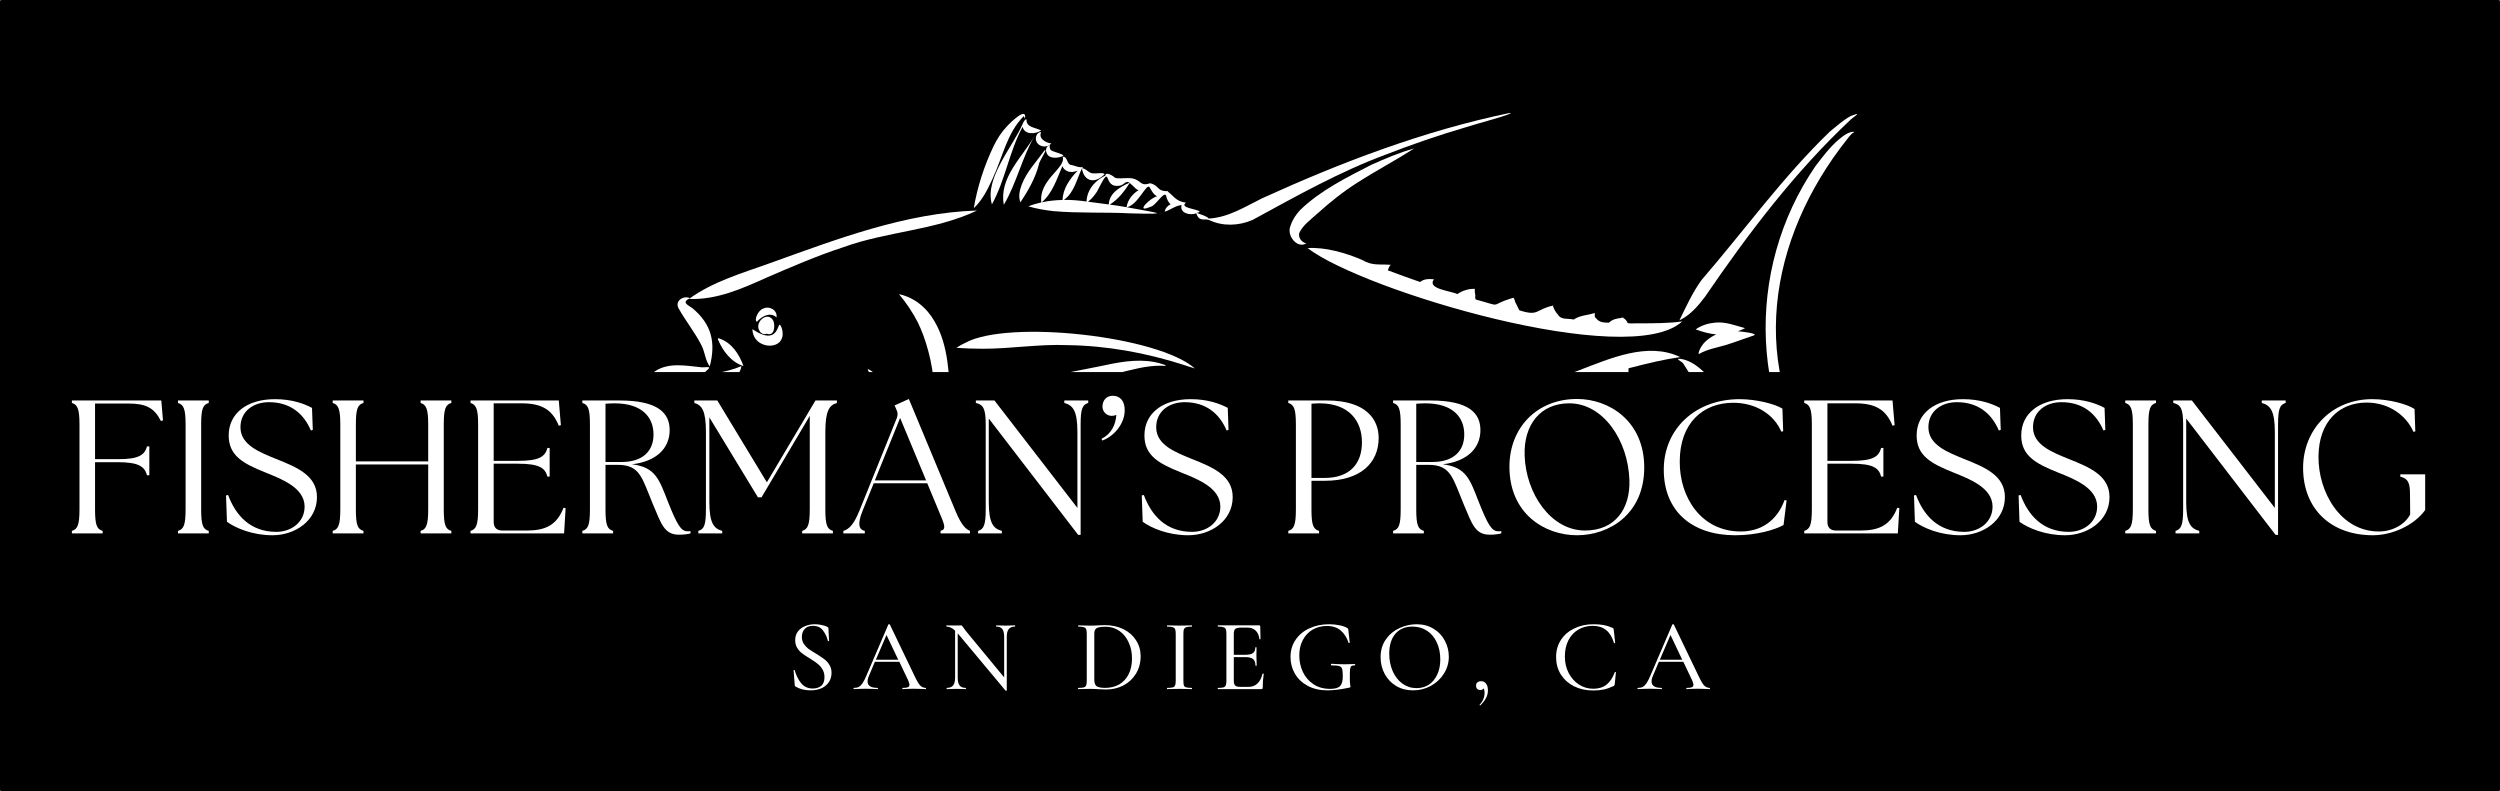 <?xml version="1.0" encoding="UTF-8" standalone="no"?>
<svg
   width="421.437"
   zoomAndPan="magnify"
   viewBox="0 0 316.078 100.03"
   height="133.374"
   preserveAspectRatio="xMidYMid"
   version="1.0"
   id="svg142"
   sodipodi:docname="fp-logo.svg"
   inkscape:version="1.3.2 (091e20e, 2023-11-25, custom)"
   xmlns:inkscape="http://www.inkscape.org/namespaces/inkscape"
   xmlns:sodipodi="http://sodipodi.sourceforge.net/DTD/sodipodi-0.dtd"
   xmlns="http://www.w3.org/2000/svg"
   xmlns:svg="http://www.w3.org/2000/svg">
  <rect x="0" y="0" width="316.078" height="100.03" fill="#808080" stroke="none"/>
  <sodipodi:namedview
     id="namedview142"
     pagecolor="#ffffff"
     bordercolor="#666666"
     borderopacity="1.0"
     inkscape:showpageshadow="2"
     inkscape:pageopacity="0.0"
     inkscape:pagecheckerboard="0"
     inkscape:deskcolor="#d1d1d1"
     inkscape:zoom="1.642"
     inkscape:cx="210.41413"
     inkscape:cy="81.912302"
     inkscape:window-width="1920"
     inkscape:window-height="1017"
     inkscape:window-x="-8"
     inkscape:window-y="-8"
     inkscape:window-maximized="1"
     inkscape:current-layer="svg142" />
  <defs
     id="defs7">
    <g
       id="g1" />
    <clipPath
       id="8e1c7c9332">
      <path
         d="m 156,171 h 22 v 2.109 h -22 z m 0,0"
         clip-rule="nonzero"
         id="path1" />
    </clipPath>
    <clipPath
       id="8f8e01beaa">
      <path
         d="m 130,172 h 11 v 1.109 h -11 z m 0,0"
         clip-rule="nonzero"
         id="path2" />
    </clipPath>
    <clipPath
       id="d3c22500d8">
      <path
         d="m 111,172 h 9 v 1.109 h -9 z m 0,0"
         clip-rule="nonzero"
         id="path3" />
    </clipPath>
    <clipPath
       id="32bd5d52ea">
      <path
         d="m 112,163 h 38 v 10.109 h -38 z m 0,0"
         clip-rule="nonzero"
         id="path4" />
    </clipPath>
    <clipPath
       id="5e11a953d4">
      <path
         d="m 119,172 h 5 v 1.109 h -5 z m 0,0"
         clip-rule="nonzero"
         id="path5" />
    </clipPath>
    <clipPath
       id="1f7fc9be61">
      <path
         d="m 241,142 h 24.379 v 31.109 H 241 Z m 0,0"
         clip-rule="nonzero"
         id="path6" />
    </clipPath>
    <clipPath
       id="b06f6b822c">
      <path
         d="m 198,170 h 45 v 3.109 h -45 z m 0,0"
         clip-rule="nonzero"
         id="path7" />
    </clipPath>
    <clipPath
       clipPathUnits="userSpaceOnUse"
       id="clipPath145">
      <rect
         style="fill:none;stroke-width:0.75"
         id="rect145"
         width="316.078"
         height="100.03"
         x="29.689"
         y="126.066"
         ry="0.228" />
    </clipPath>
  </defs>
  <g
     id="g145"
     clip-path="url(#clipPath145)"
     transform="translate(-29.689,-126.066)">
    <rect
       x="-37.5"
       width="450"
       fill="#ffffff"
       y="-37.5"
       height="450"
       fill-opacity="1"
       id="rect7"
       style="fill:none;fill-opacity:1" />
    <rect
       x="-37.5"
       width="450"
       fill="#000000"
       y="-37.5"
       height="450"
       fill-opacity="1"
       id="rect8" />
    <path
       fill="#ffffff"
       d="m 179.359,172.203 c 0.465,0.152 0.934,0.316 1.402,0.449 -4.625,-4.113 -23.531,-6.195 -28.984,-3.266 -0.398,0.191 -0.801,0.402 -1.168,0.648 1.086,0.09 2.18,0.117 3.27,0.125 3.59,0.012 7.156,-0.609 10.758,-0.457 5.004,0.062 9.965,0.977 14.723,2.5"
       fill-opacity="1"
       fill-rule="nonzero"
       id="path8" />
    <g
       clip-path="url(#8e1c7c9332)"
       id="g9">
      <path
         fill="#ffffff"
         d="m 176.543,172.305 c 1.41,0.125 -0.34,-0.375 -0.918,-0.469 -2.352,-0.441 -4.723,0.074 -7.02,0.566 -4.234,0.898 -9.449,1.34 -11.895,5.434 4.672,-1.82 9.449,-3.395 14.324,-4.586 -0.031,0.004 -0.059,0.012 -0.086,0.019 1.836,-0.453 3.684,-1 5.594,-0.965"
         fill-opacity="1"
         fill-rule="nonzero"
         id="path9" />
    </g>
    <g
       clip-path="url(#8f8e01beaa)"
       id="g10">
      <path
         fill="#ffffff"
         d="m 141,175.48 c 0.008,-0.824 -0.234,-1.695 -0.84,-2.281 -0.25,-0.238 -1.09,-0.773 -0.625,-0.145 0.754,1.809 -0.535,3.844 -1.738,5.152 -1.609,1.211 -3.77,1.352 -5.711,1.492 -0.555,0.035 -1.113,-0.004 -1.664,0.012 0.84,0.453 1.773,0.73 2.699,0.949 3.871,1.027 7.773,-0.863 7.879,-5.18"
         fill-opacity="1"
         fill-rule="nonzero"
         id="path10" />
    </g>
    <g
       clip-path="url(#d3c22500d8)"
       id="g11">
      <path
         fill="#ffffff"
         d="m 111.996,174.703 c 2.043,-1.125 4.738,-0.023 6.711,-1.496 0.895,-0.777 0.906,-0.758 -0.262,-0.699 -2.004,-0.188 -4.23,-0.691 -6.016,0.547 -3.039,2.531 0.809,2.051 -0.434,1.648"
         fill-opacity="1"
         fill-rule="nonzero"
         id="path11" />
    </g>
    <g
       clip-path="url(#32bd5d52ea)"
       id="g12">
      <path
         fill="#ffffff"
         d="m 143.34,186.551 c 2.852,-0.27 1.305,-0.414 -0.387,-0.898 4.586,-0.508 7.383,-5.379 6.852,-9.715 -0.164,-3.582 -0.422,-7.574 -2.801,-10.445 -0.938,-1.117 -2.223,-1.945 -3.656,-2.238 0.922,1.094 1.727,2.293 2.383,3.57 1.996,4.082 3.566,12.168 -0.332,15.508 -1.867,1.488 -4.285,3.285 -6.684,2.02 0.035,0.012 0.062,0.019 0.094,0.031 -6.473,-2.281 -12.477,-5.723 -18.973,-7.977 -2.297,-0.891 -4.762,-1.383 -7.227,-1.355 4.562,3.527 10.543,4.137 15.637,6.629 4.863,1.984 9.648,5.184 15.094,4.871"
         fill-opacity="1"
         fill-rule="nonzero"
         id="path12" />
    </g>
    <path
       fill="#ffffff"
       d="m 127.492,166.684 c -0.68,-1.465 -2.586,0.176 -1.715,1.309 0.176,0.258 0.543,0.41 0.836,0.262 0.988,0.367 1.078,-0.918 0.879,-1.57"
       fill-opacity="1"
       fill-rule="nonzero"
       id="path13" />
    <path
       fill="#ffffff"
       d="m 127.863,166.199 c 0.156,-0.926 -0.926,-1.52 -1.703,-1.105 -0.578,0.172 -1.191,1.422 -0.773,1.656 0.586,-0.691 1.703,-1.301 2.477,-0.551"
       fill-opacity="1"
       fill-rule="nonzero"
       id="path14" />
    <path
       fill="#ffffff"
       d="m 124.82,167.68 c 0.039,2.77 4.598,2.855 3.707,-0.129 0.008,0.019 0.012,0.035 0.019,0.051 -0.008,-0.019 -0.016,-0.043 -0.023,-0.062 0,0 0,0.004 0.004,0.008 -0.699,-1.762 0.102,2.703 -3.707,0.133"
       fill-opacity="1"
       fill-rule="nonzero"
       id="path15" />
    <path
       fill="#ffffff"
       d="m 116.301,164.391 c 0.004,0.008 0.008,0.016 0.008,0.023 0,-0.012 -0.004,-0.023 -0.008,-0.031 0,0 0,0.004 0,0.008 z m 0.016,0.055 c 0,-0.008 0,-0.012 0,-0.016 0,0.004 0,0.008 0,0.016 z m -0.84,0.59 c 0.906,1.633 2.113,3.102 2.945,4.777 0.402,0.832 0.441,1.828 1,2.582 0.789,-3.008 0.254,-5.328 -2.191,-7.367 -0.648,-0.457 -1.387,-0.719 -0.309,-1.27 -0.82,-0.371 -1.949,0.352 -1.445,1.277"
       fill-opacity="1"
       fill-rule="nonzero"
       id="path16" />
    <path
       fill="#ffffff"
       d="m 123.691,172.348 c -0.543,-1.504 -1.508,-2.996 -3.102,-3.5 -0.117,-0.086 -0.18,0.09 -0.109,0.172 -0.008,-0.008 -0.008,-0.016 -0.012,-0.023 0.609,1.457 1.664,2.859 3.223,3.352"
       fill-opacity="1"
       fill-rule="nonzero"
       id="path17" />
    <path
       fill="#ffffff"
       d="m 123.609,172.324 c -0.004,0 -0.004,-0.004 -0.008,-0.004 0.004,0 0.004,0.004 0.008,0.004"
       fill-opacity="1"
       fill-rule="nonzero"
       id="path18" />
    <g
       clip-path="url(#5e11a953d4)"
       id="g19">
      <path
         fill="#ffffff"
         d="m 121.844,172.895 c -0.902,0.23 -1.816,0.438 -2.75,0.363 0.352,0.531 0.957,0.898 1.578,1.016 1.242,0.273 2.586,-0.656 2.754,-1.918 -0.512,0.215 -1.043,0.398 -1.582,0.539"
         fill-opacity="1"
         fill-rule="nonzero"
         id="path19" />
    </g>
    <path
       fill="#ffffff"
       d="m 116.801,163.859 c 3.512,0.148 6.766,-1.328 9.898,-2.734 3.168,-1.371 6.344,-2.738 9.629,-3.809 5.504,-2 11.586,-2.109 16.891,-4.633 -9.074,0.289 -17.758,3.633 -26.219,6.668 -3.496,1.266 -7.16,2.293 -10.199,4.508"
       fill-opacity="1"
       fill-rule="nonzero"
       id="path20" />
    <path
       fill="#ffffff"
       d="m 155.203,148.605 c 1.234,-2.637 1.801,-5.742 3.922,-7.859 0.062,0.105 0.117,0.223 0.145,0.34 0.332,-1.664 -1.867,0.5 -2.242,0.922 -0.715,0.742 -1.273,1.613 -1.719,2.535 -1.18,2.48 -2.051,5.133 -2.504,7.848 1.102,-1.039 1.781,-2.422 2.398,-3.785"
       fill-opacity="1"
       fill-rule="nonzero"
       id="path21" />
    <path
       fill="#ffffff"
       d="m 159,141.699 c -1.277,2.965 -4.875,6.918 -3.902,10.207 1.711,-3.113 2.191,-6.699 3.879,-9.801 0.254,1.039 1.633,0.93 2.352,0.461 -0.668,-0.383 -1.891,-0.355 -1.855,-1.363 0,-0.004 0,-0.008 0,-0.012 -0.07,-0.211 -0.441,0.34 -0.473,0.508"
       fill-opacity="1"
       fill-rule="nonzero"
       id="path22" />
    <path
       fill="#ffffff"
       d="m 161.184,142.504 c 0.008,0 0.012,0.004 0.016,0.004 -0.004,0 -0.012,-0.004 -0.016,-0.004"
       fill-opacity="1"
       fill-rule="nonzero"
       id="path23" />
    <path
       fill="#ffffff"
       d="m 160.703,143.258 c -0.348,1.156 1.156,1.777 1.906,0.941 -0.668,-0.059 -1.695,-0.629 -1.277,-1.414 -0.297,-0.051 -0.543,0.199 -0.629,0.473"
       fill-opacity="1"
       fill-rule="nonzero"
       id="path24" />
    <path
       fill="#ffffff"
       d="m 162.496,144.977 c -0.109,-0.176 -0.086,-0.398 -0.098,-0.598 -0.789,0.367 -0.477,1.465 0.312,1.59 0.438,0.098 0.895,0.016 1.309,-0.152 0.539,-0.234 -1.332,-0.512 -1.523,-0.84"
       fill-opacity="1"
       fill-rule="nonzero"
       id="path25" />
    <path
       fill="#ffffff"
       d="m 164.098,145.66 c 0.008,0.004 0.012,0.008 0.016,0.008 -0.004,0 -0.008,-0.004 -0.016,-0.008"
       fill-opacity="1"
       fill-rule="nonzero"
       id="path26" />
    <path
       fill="#ffffff"
       d="m 164.711,147.738 c 0.398,0.137 0.844,0.062 1.227,-0.094 -0.969,1.012 -1.867,2.25 -1.906,3.703 -0.883,0.019 -1.766,0.109 -2.629,0.297 1.383,-1.188 1.902,-2.977 2.609,-4.586 0.094,0.324 0.383,0.57 0.699,0.68 z m 3.664,2.566 c 2.082,-4.07 0.516,-0.316 2.918,-0.773 0.445,-0.039 0.773,-0.727 1.195,-0.359 -1.176,0.516 -2.562,1.305 -2.617,2.742 -0.875,-0.117 -1.75,-0.23 -2.621,-0.344 0.449,-0.34 0.82,-0.797 1.125,-1.266 z m 4.438,-0.848 c 0.281,0.215 0.461,0.574 0.836,0.645 -0.77,0.469 -1.398,1.25 -1.527,2.16 -0.703,-0.129 -1.41,-0.234 -2.121,-0.328 1.07,-0.676 1.855,-1.676 2.516,-2.738 0.102,0.086 0.195,0.176 0.297,0.262 z m -8.77,-3.578 c 0.484,1.422 -3.062,2.902 -2.695,5.777 -0.559,0.125 -1.113,0.285 -1.645,0.5 1.051,0.309 2.133,0.492 3.223,0.609 3.215,0.281 6.449,0.109 9.668,0.277 5.527,0.148 3.422,-0.043 -0.438,-0.773 1.414,-0.32 2.387,-2.898 2.848,-2.578 0.262,0.449 0.492,0.953 0.98,1.195 -0.906,0.195 -2.887,2.227 -0.828,1.32 0.609,-0.059 1.691,-2.012 1.961,-1.418 0.094,0.41 0.246,0.828 0.574,1.105 -0.367,0.168 -0.688,0.527 -0.75,0.934 0.785,-0.227 1.32,-0.766 2.137,-0.828 -0.289,1.023 1.121,1.359 1.855,1.027 0.375,1.168 1.043,0.617 1.656,0.871 1.711,0.816 3.738,0.723 5.457,-0.019 5.492,-2.988 10.965,-6.078 16.848,-8.266 -0.008,0.004 -0.019,0.012 -0.031,0.016 0.031,-0.016 0.062,-0.027 0.094,-0.039 -0.016,0.008 -0.031,0.012 -0.047,0.019 3.328,-1.297 6.707,-2.457 10.137,-3.461 0.891,-0.316 6.355,-1.754 5.551,-1.805 -10.832,2.242 -21.289,6.223 -31.336,10.797 -2.172,1.07 -4.277,2.43 -6.758,2.562 -0.133,-0.27 -1.055,-0.539 -1.488,-0.707 0.09,-0.047 0.504,-0.148 0.293,-0.215 0,0 0.004,0 0.004,0 -0.379,-0.297 -2.555,-0.445 -1.676,-1.09 -1.238,-0.16 -1.449,-0.738 -2.301,-1.402 0.019,-0.019 0.043,-0.043 0.066,-0.059 -1.48,0.086 -1.148,-0.754 -2.305,-0.992 -1.098,0.379 -1.059,-0.156 -1.891,-0.516 -0.812,-0.297 -1.727,0.012 -2.523,-0.156 -0.262,-0.277 -1.223,-0.852 -1.242,-0.289 -0.129,0.051 -0.254,0.125 -0.371,0.195 0.008,-0.008 0.016,-0.012 0.019,-0.012 -1.113,0.625 -2.004,1.77 -2.023,3.086 -0.945,-0.133 -1.902,-0.219 -2.859,-0.203 1.316,-0.953 1.602,-2.602 2.266,-3.969 0.32,1.758 1.715,1.902 2.875,0.723 0,0 -0.004,0.004 -0.004,0.004 0.004,-0.004 0.004,-0.004 0.008,-0.008 0,0 0,0 -0.004,0.004 -0.199,-0.34 -1.348,0.078 -1.836,-0.207 -0.348,-0.18 -0.602,-0.535 -1.02,-0.547 0.004,-0.027 0.102,-0.062 0.051,-0.066 0.023,-0.035 0.055,-0.074 0.074,-0.105 -0.441,0.152 -0.969,-0.145 -1.426,-0.234 -0.691,-0.035 -0.457,-1.094 -1.148,-1.059"
       fill-opacity="1"
       fill-rule="nonzero"
       id="path27" />
    <path
       fill="#ffffff"
       d="m 204.906,145.613 c 0,-0.004 0.004,-0.004 0.004,-0.004 0,0 -0.004,0 -0.004,0.004"
       fill-opacity="1"
       fill-rule="nonzero"
       id="path28" />
    <path
       fill="#ffffff"
       d="m 193.996,155.43 c 0.488,-0.945 1.391,-1.586 2.164,-2.285 1.617,-1.461 3.316,-2.836 5.164,-4 2.344,-1.508 4.824,-2.809 7.164,-4.309 -1.867,0.504 -3.66,1.285 -5.422,2.066 -3.156,1.625 -6.457,3.246 -9.023,5.742 -0.504,0.562 -0.945,1.195 -1.176,1.926 -0.59,1.273 0.863,2.996 1.977,2.258 0,0 0.004,0 0.004,0 -0.602,-0.086 -1.117,-0.816 -0.852,-1.398"
       fill-opacity="1"
       fill-rule="nonzero"
       id="path29" />
    <path
       fill="#ffffff"
       d="m 234.633,166.863 z m -13.742,-3.121 c -0.023,0.039 -0.059,0.055 -0.109,0.051 0.004,-0.004 0.008,-0.008 0.008,-0.016 -2.996,0.93 -0.91,1.137 -4.527,0.152 -0.023,-0.094 -0.055,-0.203 -0.082,-0.297 0.113,-0.203 -0.039,-0.422 -0.004,-0.609 -0.016,-0.008 -0.027,-0.004 -0.039,0 0.012,-0.105 0.019,-0.215 0.023,-0.352 -0.019,0.004 -0.047,0.016 -0.059,0.019 0.031,-0.027 0.059,-0.066 0.086,-0.098 -0.762,-0.055 -1.617,0.215 -2.246,0.656 -0.762,-0.406 -3.898,-0.625 -2.957,-1.875 -0.629,-0.055 -1.25,-0.062 -1.754,0.344 -1.363,-0.469 -2.785,-0.984 -4.082,-1.477 0.117,-0.25 0.156,-0.512 0.379,-0.691 -1.434,-0.121 -2.309,0.164 -3.641,-0.629 -2.031,-0.871 -4.621,-1.633 -6.879,-1.488 6.965,5.371 40.641,15.457 47.367,9.27 -1.73,0.25 -3.602,0.234 -5.445,0.246 -0.492,-0.031 -1,0.059 -1.449,-0.027 -0.102,-0.277 -0.289,-0.516 -0.559,-0.648 0.008,-0.016 0.012,-0.027 0.019,-0.043 -0.09,0.055 -0.285,-0.133 -0.23,0.031 -0.566,0.055 -1.188,0.176 -1.598,0.602 -0.637,-0.008 -1.215,-0.012 -1.629,-0.562 -0.254,-0.148 -0.145,-0.457 -0.168,-0.672 -0.883,0.316 -1.844,0.273 -2.66,0.84 -0.688,-0.18 -1.598,0.082 -1.984,-0.617 -0.301,-0.301 -0.5,-0.703 -0.637,-1.066 0.012,-0.027 0.023,-0.059 0.035,-0.09 -2.324,0.5 -1.773,1.406 -4.297,0.598 -0.141,-0.309 -0.277,-0.57 -0.41,-0.844 -0.188,-0.215 -0.168,-0.875 -0.473,-0.707"
       fill-opacity="1"
       fill-rule="nonzero"
       id="path30" />
    <path
       fill="#ffffff"
       d="m 245.246,163.602 c 5.484,-8.023 11.367,-15.805 18.484,-22.469 0.742,-0.57 1.262,-0.922 -0.059,-0.395 -0.957,0.523 -1.773,1.27 -2.621,1.953 -5.957,5.738 -10.832,12.52 -16.227,18.77 -1.145,1.582 -1.953,3.363 -2.805,5.109 1.34,-0.645 2.352,-1.793 3.227,-2.969"
       fill-opacity="1"
       fill-rule="nonzero"
       id="path31" />
    <g
       clip-path="url(#1f7fc9be61)"
       id="g32">
      <path
         fill="#ffffff"
         d="m 265.613,193.66 c -0.688,-0.531 -1.371,-1.066 -2.066,-1.582 0.395,0.203 0.809,0.379 1.234,0.5 -1.445,-2.078 -2.707,-4.277 -4.223,-6.309 -10.125,-13.438 -7.316,-30.066 2.695,-42.641 0.262,-0.336 0.531,-0.707 0.926,-0.895 -0.781,-0.066 -1.461,0.535 -2.035,0.992 -1.133,0.973 -2.031,2.176 -2.934,3.359 -9.023,13.188 -8.359,31.18 2.121,43.344 -4.09,-2.852 -7.785,-6.277 -10.824,-10.242 -2.281,-2.562 -4.801,-8.219 -8.363,-8.754 -0.77,-0.031 0.195,0.309 0.379,0.625 1.449,2.215 2.707,4.562 4.531,6.523 4.156,5.148 12.352,13.832 18.559,15.078"
         fill-opacity="1"
         fill-rule="nonzero"
         id="path32" />
    </g>
    <path
       fill="#ffffff"
       d="m 244.652,170.125 c -0.082,0.145 -0.344,0.809 -0.125,0.68 0.996,-0.578 2.152,-0.77 3.246,-1.086 1.195,-0.355 2.355,-0.82 3.543,-1.207 0.965,-0.266 -1.496,-0.543 -1.91,-0.566 0.293,-0.113 0.676,-0.254 0.91,-0.395 -1.223,-0.32 -2.445,-0.828 -3.734,-0.699 -0.887,0.074 -1.781,0.336 -2.508,0.859 0.836,0.309 1.715,0.555 2.605,0.637 -0.832,0.371 -1.609,0.949 -2.027,1.777"
       fill-opacity="1"
       fill-rule="nonzero"
       id="path33" />
    <g
       clip-path="url(#b06f6b822c)"
       id="g34">
      <path
         fill="#ffffff"
         d="m 242.031,171.223 0.07,-0.016 -0.004,-0.004 h 0.004 c -4.086,-1.957 -8.879,0.195 -12.824,1.703 -4.027,1.543 -8.016,2.922 -12.16,4.52 -4.074,1.527 -8.773,3.258 -12.953,4.926 -1.395,0.504 -2.762,1.109 -4.113,1.676 -0.492,0.312 -1.328,0.305 -1.613,0.828 -0.055,0.281 0.199,0.492 0.473,0.461 -1.734,1.977 3.785,5.789 5.34,6.641 1.762,0.887 3.738,1.344 5.707,1.309 -0.598,-0.371 -1.211,-0.734 -1.812,-1.109 -1.988,-1.23 -3.938,-2.527 -5.758,-3.992 -0.992,-0.797 -2.496,-1.184 -3.105,-2.352 -0.035,-0.773 0.852,-0.34 1.391,-0.484 1.582,-0.109 3.469,-0.738 4.922,-1.441 0.602,0.203 1.246,0.352 1.875,0.359 0.141,-0.031 0.156,0.184 0.258,0.246 0.23,-0.594 0.316,-1.188 0.43,-1.793 1.414,-0.57 2.281,-1.395 3.707,-0.762 0.316,0.051 0.727,0.098 1,0.148 0.121,0.102 0.277,0.258 0.5,0.254 -0.012,-0.066 -0.051,-0.125 -0.07,-0.188 0.016,0.012 0.035,0.012 0.051,0.016 -0.312,-0.566 0.207,-1.227 0.391,-1.781 0.512,-0.203 1.027,-0.406 1.539,-0.605 0.848,0.312 1.77,0.535 2.68,0.469 0.023,0.008 0.051,0 0.07,0 -0.23,-0.492 0.156,-1.18 0.375,-1.645 0.605,-0.344 1.285,-0.617 1.902,-0.145 0.805,0.438 2.016,0.773 2.871,0.312 0.074,-0.004 0.156,0.047 0.238,0.039 -0.297,-0.605 -0.133,-1.34 -0.418,-1.957 0.578,-0.199 1.121,-0.402 1.641,-0.578 0.77,0.969 2.121,1.062 3.215,0.676 0.004,-0.019 -0.012,-0.043 -0.019,-0.062 0.059,-0.027 0.117,-0.066 0.176,-0.117 -0.465,-0.105 -0.352,-0.551 -0.453,-0.977 -0.305,-0.844 1.125,-0.781 1.578,-1.094 0.781,0.559 1.766,0.707 2.648,1 -0.019,-0.047 -0.035,-0.094 -0.055,-0.141 0.055,0.008 0.117,0.008 0.172,0.008 -0.414,-0.449 -0.301,-1.156 -0.211,-1.707 0.625,-0.414 1.516,-0.516 2.102,-0.754 -0.039,0.023 -0.074,0.051 -0.113,0.082 0.062,0.035 0.125,0.059 0.191,0.086 -0.047,0.019 -0.09,0.039 -0.133,0.066 0.652,0.48 1.402,0.59 2.148,0.387 -0.008,-0.012 -0.019,-0.023 -0.031,-0.031 0.031,-0.012 0.062,-0.027 0.086,-0.043 -0.363,-0.148 -0.402,-0.629 -0.348,-0.98 0,0 -0.004,0 -0.008,0 -0.039,-0.086 0.273,-0.098 0.336,-0.133 2.102,-0.547 4.086,-1.023 6.117,-1.32"
         fill-opacity="1"
         fill-rule="nonzero"
         id="path34" />
    </g>
    <path
       fill="#ffffff"
       d="m 160.523,143.207 c -1.566,2.699 -4.57,5.352 -3.918,8.75 1.629,-2.758 2.293,-5.98 3.918,-8.75"
       fill-opacity="1"
       fill-rule="nonzero"
       id="path35" />
    <path
       fill="#ffffff"
       d="m 158.863,149.426 c -0.262,0.691 -0.449,1.508 -0.156,2.219 0.98,-1.496 1.871,-3.023 2.328,-4.77 -0.043,-0.309 1.266,-2.215 0.691,-1.762 -0.996,1.391 -2.246,2.676 -2.863,4.312"
       fill-opacity="1"
       fill-rule="nonzero"
       id="path36" />
    <path
       fill="#ffffff"
       d="m 169.059,148.477 c 0.004,0 0.004,0 0.008,-0.004 -0.004,0.004 -0.004,0.004 -0.008,0.004"
       fill-opacity="1"
       fill-rule="nonzero"
       id="path37" />
    <g
       fill="#ffffff"
       fill-opacity="1"
       id="g40">
      <g
         transform="translate(129.133,213.192)"
         id="g39">
        <g
           id="g38">
          <path
             d="m 1.938,-6.594 c 0,0.324 0.078,0.609 0.234,0.859 0.164,0.25 0.363,0.465 0.594,0.641 0.238,0.168 0.566,0.375 0.984,0.625 0.438,0.273 0.781,0.5 1.031,0.688 0.25,0.188 0.461,0.43 0.641,0.719 0.176,0.281 0.266,0.617 0.266,1 0,0.418 -0.105,0.797 -0.312,1.141 C 5.164,-0.586 4.859,-0.32 4.453,-0.125 4.047,0.062 3.566,0.156 3.016,0.156 2.316,0.156 1.695,0 1.156,-0.312 1.113,-0.332 1.082,-0.359 1.062,-0.391 1.051,-0.43 1.039,-0.488 1.031,-0.562 L 0.891,-2.359 c -0.012,-0.031 0.004,-0.051 0.047,-0.062 0.051,-0.008 0.082,0 0.094,0.031 0.176,0.637 0.445,1.184 0.812,1.641 0.375,0.449 0.863,0.672 1.469,0.672 0.426,0 0.781,-0.109 1.062,-0.328 0.281,-0.227 0.422,-0.598 0.422,-1.109 0,-0.383 -0.09,-0.719 -0.266,-1 C 4.363,-2.797 4.156,-3.031 3.906,-3.219 3.664,-3.414 3.336,-3.641 2.922,-3.891 2.492,-4.148 2.164,-4.367 1.938,-4.547 1.707,-4.723 1.508,-4.945 1.344,-5.219 c -0.168,-0.27 -0.25,-0.594 -0.25,-0.969 0,-0.438 0.113,-0.805 0.344,-1.109 C 1.676,-7.598 1.984,-7.82 2.359,-7.969 2.742,-8.125 3.145,-8.203 3.562,-8.203 c 0.531,0 1.039,0.102 1.531,0.297 0.133,0.055 0.203,0.133 0.203,0.234 L 5.375,-6.125 c 0,0.031 -0.027,0.055 -0.078,0.062 C 5.254,-6.051 5.227,-6.066 5.219,-6.109 5.125,-6.555 4.926,-6.984 4.625,-7.391 4.332,-7.797 3.898,-8 3.328,-8 2.867,-8 2.52,-7.863 2.281,-7.594 2.051,-7.332 1.938,-7 1.938,-6.594 Z m 0,0"
             id="path38" />
        </g>
      </g>
    </g>
    <g
       fill="#ffffff"
       fill-opacity="1"
       id="g43">
      <g
         transform="translate(137.66,213.192)"
         id="g42">
        <g
           id="g41">
          <path
             d="m 9.062,-0.156 c 0.031,0 0.047,0.027 0.047,0.078 C 9.109,-0.023 9.094,0 9.062,0 8.895,0 8.641,-0.008 8.297,-0.031 7.953,-0.039 7.695,-0.047 7.531,-0.047 c -0.199,0 -0.445,0.008 -0.734,0.016 C 6.523,-0.008 6.312,0 6.156,0 6.125,0 6.109,-0.023 6.109,-0.078 c 0,-0.051 0.016,-0.078 0.047,-0.078 0.312,0 0.531,-0.023 0.656,-0.078 0.133,-0.062 0.203,-0.164 0.203,-0.312 0,-0.125 -0.059,-0.316 -0.172,-0.578 L 5.734,-3.453 h -3.094 l -0.75,1.781 c -0.117,0.25 -0.172,0.484 -0.172,0.703 0,0.543 0.414,0.812 1.25,0.812 0.039,0 0.062,0.027 0.062,0.078 C 3.031,-0.023 3.008,0 2.969,0 2.812,0 2.586,-0.008 2.297,-0.031 1.973,-0.039 1.691,-0.047 1.453,-0.047 c -0.219,0 -0.484,0.008 -0.797,0.016 C 0.395,-0.008 0.176,0 0,0 c -0.039,0 -0.062,-0.023 -0.062,-0.078 0,-0.051 0.023,-0.078 0.062,-0.078 0.238,0 0.441,-0.039 0.609,-0.125 C 0.773,-0.375 0.938,-0.535 1.094,-0.766 1.25,-1.004 1.422,-1.348 1.609,-1.797 l 2.734,-6.375 c 0.008,-0.02 0.039,-0.031 0.094,-0.031 0.051,0 0.082,0.012 0.094,0.031 l 3.078,6.406 c 0.289,0.625 0.535,1.055 0.734,1.281 0.207,0.219 0.445,0.328 0.719,0.328 z M 2.766,-3.719 H 5.594 l -1.484,-3.125 z m 0,0"
             id="path40" />
        </g>
      </g>
    </g>
    <g
       fill="#ffffff"
       fill-opacity="1"
       id="g46">
      <g
         transform="translate(148.882,213.192)"
         id="g45">
        <g
           id="g44">
          <path
             d="m 9.125,-8.062 c 0.02,0 0.031,0.027 0.031,0.078 0,0.055 -0.012,0.078 -0.031,0.078 -0.355,0 -0.617,0.105 -0.781,0.312 -0.168,0.211 -0.25,0.539 -0.25,0.984 V 0.156 c 0,0.02 -0.023,0.035 -0.062,0.047 C 7.988,0.211 7.957,0.207 7.938,0.188 L 1.922,-7.016 1.891,-7.062 v 5.609 c 0,0.449 0.078,0.777 0.234,0.984 0.164,0.211 0.422,0.312 0.766,0.312 0.031,0 0.047,0.027 0.047,0.078 C 2.938,-0.023 2.922,0 2.891,0 2.68,0 2.52,-0.004 2.406,-0.016 L 1.75,-0.031 1.062,-0.016 C 0.926,-0.004 0.738,0 0.5,0 0.488,0 0.484,-0.023 0.484,-0.078 c 0,-0.051 0.004,-0.078 0.016,-0.078 0.375,0 0.645,-0.102 0.812,-0.312 0.164,-0.207 0.25,-0.535 0.25,-0.984 v -5.938 C 1.207,-7.734 0.848,-7.906 0.484,-7.906 c -0.023,0 -0.031,-0.023 -0.031,-0.078 0,-0.051 0.008,-0.078 0.031,-0.078 l 0.484,0.016 c 0.102,0 0.25,0 0.438,0 h 0.609 c 0.062,-0.008 0.148,-0.016 0.266,-0.016 0.07,0 0.125,0.016 0.156,0.047 0.031,0.031 0.078,0.094 0.141,0.188 0.102,0.156 0.207,0.305 0.312,0.438 l 4.875,5.906 v -5.125 c 0,-0.445 -0.078,-0.773 -0.234,-0.984 -0.148,-0.207 -0.398,-0.312 -0.75,-0.312 C 6.758,-7.906 6.75,-7.93 6.75,-7.984 6.75,-8.035 6.758,-8.062 6.781,-8.062 l 0.5,0.016 c 0.27,0.012 0.488,0.016 0.656,0.016 0.164,0 0.383,-0.004 0.656,-0.016 z m 0,0"
             id="path43" />
        </g>
      </g>
    </g>
    <g
       fill="#ffffff"
       fill-opacity="1"
       id="g49">
      <g
         transform="translate(160.414,213.192)"
         id="g48">
        <g
           id="g47" />
      </g>
    </g>
    <g
       fill="#ffffff"
       fill-opacity="1"
       id="g52">
      <g
         transform="translate(165.574,213.192)"
         id="g51">
        <g
           id="g50">
          <path
             d="m 3.969,0.047 c -0.262,0 -0.559,-0.012 -0.891,-0.031 C 2.941,0.004 2.781,-0.004 2.594,-0.016 2.414,-0.023 2.211,-0.031 1.984,-0.031 L 1.094,-0.016 C 0.938,-0.004 0.719,0 0.438,0 0.414,0 0.406,-0.023 0.406,-0.078 c 0,-0.051 0.008,-0.078 0.031,-0.078 0.32,0 0.555,-0.02 0.703,-0.062 0.145,-0.039 0.242,-0.125 0.297,-0.25 0.051,-0.125 0.078,-0.316 0.078,-0.578 v -5.969 c 0,-0.258 -0.027,-0.445 -0.078,-0.562 -0.043,-0.125 -0.141,-0.207 -0.297,-0.25 -0.148,-0.051 -0.375,-0.078 -0.688,-0.078 -0.023,0 -0.031,-0.023 -0.031,-0.078 0,-0.051 0.008,-0.078 0.031,-0.078 l 0.641,0.016 c 0.383,0.012 0.68,0.016 0.891,0.016 0.332,0 0.656,-0.008 0.969,-0.031 0.414,-0.02 0.691,-0.031 0.828,-0.031 0.895,0 1.688,0.172 2.375,0.516 0.688,0.344 1.219,0.812 1.594,1.406 0.383,0.594 0.578,1.262 0.578,2 0,0.836 -0.199,1.574 -0.594,2.219 C 7.348,-1.316 6.82,-0.82 6.156,-0.469 5.488,-0.125 4.758,0.047 3.969,0.047 Z M 3.828,-0.156 c 0.664,0 1.254,-0.141 1.766,-0.422 0.508,-0.289 0.91,-0.719 1.203,-1.281 0.289,-0.562 0.438,-1.238 0.438,-2.031 0,-0.738 -0.141,-1.41 -0.422,-2.016 -0.273,-0.613 -0.664,-1.098 -1.172,-1.453 -0.5,-0.352 -1.086,-0.531 -1.75,-0.531 -0.367,0 -0.648,0.027 -0.844,0.078 -0.199,0.043 -0.344,0.125 -0.438,0.25 C 2.516,-7.438 2.469,-7.25 2.469,-7 v 5.812 c 0,0.375 0.086,0.641 0.266,0.797 0.188,0.156 0.551,0.234 1.094,0.234 z m 0,0"
             id="path49" />
        </g>
      </g>
    </g>
    <g
       fill="#ffffff"
       fill-opacity="1"
       id="g55">
      <g
         transform="translate(176.667,213.192)"
         id="g54">
        <g
           id="g53">
          <path
             d="m 2.641,-1.047 c 0,0.273 0.02,0.469 0.062,0.594 C 2.754,-0.336 2.852,-0.258 3,-0.219 c 0.156,0.043 0.391,0.062 0.703,0.062 0.02,0 0.031,0.027 0.031,0.078 C 3.734,-0.023 3.723,0 3.703,0 3.43,0 3.223,-0.004 3.078,-0.016 L 2.141,-0.031 1.25,-0.016 C 1.082,-0.004 0.863,0 0.594,0 0.57,0 0.562,-0.023 0.562,-0.078 c 0,-0.051 0.008,-0.078 0.031,-0.078 0.32,0 0.555,-0.02 0.703,-0.062 0.145,-0.039 0.242,-0.125 0.297,-0.25 0.051,-0.125 0.078,-0.316 0.078,-0.578 v -5.969 c 0,-0.258 -0.027,-0.445 -0.078,-0.562 -0.055,-0.125 -0.152,-0.207 -0.297,-0.25 C 1.148,-7.879 0.914,-7.906 0.594,-7.906 c -0.023,0 -0.031,-0.023 -0.031,-0.078 0,-0.051 0.008,-0.078 0.031,-0.078 L 1.25,-8.047 c 0.363,0.012 0.66,0.016 0.891,0.016 0.25,0 0.562,-0.004 0.938,-0.016 l 0.625,-0.016 c 0.02,0 0.031,0.027 0.031,0.078 0,0.055 -0.012,0.078 -0.031,0.078 C 3.391,-7.906 3.156,-7.879 3,-7.828 2.852,-7.773 2.754,-7.688 2.703,-7.562 2.66,-7.438 2.641,-7.25 2.641,-7 Z m 0,0"
             id="path52" />
        </g>
      </g>
    </g>
    <g
       fill="#ffffff"
       fill-opacity="1"
       id="g58">
      <g
         transform="translate(183.118,213.192)"
         id="g57">
        <g
           id="g56">
          <path
             d="m 6.188,-1.938 c 0,-0.02 0.023,-0.031 0.078,-0.031 0.051,0 0.078,0.016 0.078,0.047 -0.086,0.562 -0.125,1.141 -0.125,1.734 0,0.062 -0.016,0.109 -0.047,0.141 C 6.141,-0.016 6.086,0 6.016,0 H 0.562 C 0.539,0 0.531,-0.023 0.531,-0.078 c 0,-0.051 0.008,-0.078 0.031,-0.078 0.312,0 0.539,-0.02 0.688,-0.062 0.145,-0.039 0.242,-0.125 0.297,-0.25 C 1.598,-0.594 1.625,-0.785 1.625,-1.047 v -5.969 c 0,-0.258 -0.027,-0.445 -0.078,-0.562 C 1.492,-7.703 1.395,-7.785 1.25,-7.828 1.102,-7.879 0.875,-7.906 0.562,-7.906 c -0.023,0 -0.031,-0.023 -0.031,-0.078 0,-0.051 0.008,-0.078 0.031,-0.078 h 5.234 c 0.07,0 0.109,0.039 0.109,0.109 L 5.938,-6.344 c 0,0.031 -0.027,0.047 -0.078,0.047 -0.043,0 -0.062,-0.016 -0.062,-0.047 -0.055,-0.457 -0.215,-0.812 -0.484,-1.062 -0.262,-0.25 -0.609,-0.375 -1.047,-0.375 H 3.562 c -0.406,0 -0.68,0.059 -0.812,0.172 -0.125,0.105 -0.188,0.32 -0.188,0.641 v 2.625 h 1.484 c 0.438,0 0.75,-0.07 0.938,-0.219 0.195,-0.145 0.297,-0.379 0.297,-0.703 0,-0.02 0.023,-0.031 0.078,-0.031 0.051,0 0.078,0.012 0.078,0.031 L 5.422,-4.188 c 0,0.25 0.004,0.438 0.016,0.562 l 0.016,0.641 c 0,0.023 -0.027,0.031 -0.078,0.031 -0.055,0 -0.078,-0.008 -0.078,-0.031 0,-0.375 -0.102,-0.645 -0.297,-0.812 -0.199,-0.164 -0.523,-0.25 -0.969,-0.25 H 2.562 v 2.953 c 0,0.219 0.023,0.387 0.078,0.5 0.051,0.117 0.141,0.199 0.266,0.25 0.133,0.043 0.336,0.062 0.609,0.062 h 0.906 c 0.457,0 0.836,-0.145 1.141,-0.438 0.301,-0.289 0.508,-0.695 0.625,-1.219 z m 0,0"
             id="path55" />
        </g>
      </g>
    </g>
    <g
       fill="#ffffff"
       fill-opacity="1"
       id="g61">
      <g
         transform="translate(192.225,213.192)"
         id="g60">
        <g
           id="g59">
          <path
             d="m 5.297,0.156 c -0.949,0 -1.777,-0.188 -2.484,-0.562 -0.711,-0.383 -1.25,-0.895 -1.625,-1.531 -0.375,-0.645 -0.562,-1.352 -0.562,-2.125 0,-0.82 0.211,-1.547 0.641,-2.172 0.426,-0.633 1.008,-1.117 1.75,-1.453 0.738,-0.344 1.57,-0.516 2.5,-0.516 0.445,0 0.867,0.043 1.266,0.125 0.406,0.074 0.738,0.188 1,0.344 0.07,0.043 0.113,0.074 0.125,0.094 0.008,0.023 0.02,0.086 0.031,0.188 l 0.172,1.562 c 0,0.031 -0.027,0.055 -0.078,0.062 -0.043,0 -0.07,-0.008 -0.078,-0.031 C 7.766,-6.484 7.445,-6.992 7,-7.391 6.551,-7.785 5.957,-7.984 5.219,-7.984 c -0.656,0 -1.25,0.152 -1.781,0.453 -0.531,0.305 -0.949,0.742 -1.25,1.312 -0.305,0.562 -0.453,1.215 -0.453,1.953 0,0.75 0.148,1.449 0.453,2.094 0.301,0.637 0.742,1.152 1.328,1.547 0.594,0.398 1.301,0.594 2.125,0.594 0.594,0 1.004,-0.113 1.234,-0.344 0.238,-0.227 0.359,-0.641 0.359,-1.234 0,-0.445 -0.027,-0.758 -0.078,-0.938 C 7.102,-2.723 6.984,-2.844 6.797,-2.906 6.609,-2.969 6.281,-3 5.812,-3 5.758,-3 5.734,-3.031 5.734,-3.094 c 0,-0.031 0.004,-0.055 0.016,-0.078 0.008,-0.02 0.023,-0.031 0.047,-0.031 0.688,0.043 1.238,0.062 1.656,0.062 0.406,0 0.836,-0.008 1.297,-0.031 0.031,0 0.047,0.031 0.047,0.094 C 8.805,-3.023 8.789,-3 8.75,-3 8.539,-3 8.395,-2.969 8.312,-2.906 8.238,-2.844 8.188,-2.711 8.156,-2.516 8.133,-2.316 8.125,-1.973 8.125,-1.484 c 0,0.387 0.008,0.664 0.031,0.828 0.031,0.168 0.047,0.273 0.047,0.312 0,0.055 -0.012,0.09 -0.031,0.109 C 8.16,-0.223 8.125,-0.207 8.062,-0.188 7,0.039 6.078,0.156 5.297,0.156 Z m 0,0"
             id="path58" />
        </g>
      </g>
    </g>
    <g
       fill="#ffffff"
       fill-opacity="1"
       id="g64">
      <g
         transform="translate(203.615,213.192)"
         id="g63">
        <g
           id="g62">
          <path
             d="m 4.719,0.156 c -0.805,0 -1.516,-0.188 -2.141,-0.562 -0.617,-0.375 -1.094,-0.879 -1.438,-1.516 C 0.797,-2.566 0.625,-3.27 0.625,-4.031 c 0,-0.883 0.223,-1.641 0.672,-2.266 0.445,-0.633 1.02,-1.109 1.719,-1.422 0.707,-0.32 1.426,-0.484 2.156,-0.484 0.82,0 1.539,0.195 2.156,0.578 0.625,0.375 1.098,0.883 1.422,1.516 0.332,0.625 0.5,1.293 0.5,2 0,0.781 -0.211,1.5 -0.625,2.156 -0.406,0.648 -0.961,1.164 -1.656,1.547 -0.688,0.375 -1.438,0.562 -2.25,0.562 z M 5.172,-0.125 c 0.57,0 1.082,-0.141 1.531,-0.422 0.445,-0.289 0.801,-0.707 1.062,-1.25 C 8.035,-2.348 8.172,-3 8.172,-3.75 c 0,-0.801 -0.148,-1.516 -0.438,-2.141 C 7.453,-6.523 7.039,-7.02 6.5,-7.375 5.969,-7.727 5.348,-7.906 4.641,-7.906 c -0.918,0 -1.637,0.309 -2.156,0.922 -0.512,0.605 -0.766,1.438 -0.766,2.5 0,0.812 0.145,1.555 0.438,2.219 0.289,0.656 0.695,1.18 1.219,1.562 C 3.906,-0.316 4.504,-0.125 5.172,-0.125 Z m 0,0"
             id="path61" />
        </g>
      </g>
    </g>
    <g
       fill="#ffffff"
       fill-opacity="1"
       id="g67">
      <g
         transform="translate(215.637,213.192)"
         id="g66">
        <g
           id="g65">
          <path
             d="m 1.312,-1 c 0.27,0 0.477,0.105 0.625,0.312 0.156,0.199 0.234,0.484 0.234,0.859 0,0.352 -0.086,0.676 -0.25,0.969 C 1.766,1.441 1.531,1.742 1.219,2.047 1.219,2.055 1.207,2.062 1.188,2.062 1.164,2.062 1.145,2.047 1.125,2.016 1.102,1.992 1.102,1.977 1.125,1.969 1.539,1.531 1.75,1.02 1.75,0.438 1.75,0.195 1.707,0.02 1.625,-0.094 1.551,0.039 1.414,0.109 1.219,0.109 1.051,0.109 0.914,0.062 0.812,-0.031 0.719,-0.133 0.672,-0.27 0.672,-0.438 c 0,-0.176 0.051,-0.312 0.156,-0.406 C 0.941,-0.945 1.102,-1 1.312,-1 Z m 0,0"
             id="path64" />
        </g>
      </g>
    </g>
    <g
       fill="#ffffff"
       fill-opacity="1"
       id="g70">
      <g
         transform="translate(220.642,213.192)"
         id="g69">
        <g
           id="g68" />
      </g>
    </g>
    <g
       fill="#ffffff"
       fill-opacity="1"
       id="g73">
      <g
         transform="translate(225.803,213.192)"
         id="g72">
        <g
           id="g71">
          <path
             d="m 5.344,-8.203 c 0.52,0 0.961,0.039 1.328,0.109 0.375,0.074 0.742,0.195 1.109,0.359 0.062,0.043 0.098,0.078 0.109,0.109 0.008,0.023 0.02,0.086 0.031,0.188 l 0.172,1.578 c 0,0.023 -0.027,0.039 -0.078,0.047 -0.043,0.012 -0.07,0 -0.078,-0.031 C 7.52,-7.281 6.629,-8 5.266,-8 c -0.699,0 -1.312,0.164 -1.844,0.484 -0.531,0.312 -0.949,0.766 -1.25,1.359 -0.293,0.586 -0.438,1.266 -0.438,2.047 0,0.762 0.16,1.453 0.484,2.078 0.32,0.617 0.754,1.102 1.297,1.453 0.551,0.355 1.156,0.531 1.812,0.531 0.676,0 1.234,-0.172 1.672,-0.516 0.438,-0.344 0.785,-0.867 1.047,-1.578 0,-0.031 0.02,-0.039 0.062,-0.031 C 8.16,-2.16 8.188,-2.145 8.188,-2.125 L 8.047,-0.688 C 8.035,-0.582 8.02,-0.516 8,-0.484 c -0.012,0.031 -0.043,0.062 -0.094,0.094 -0.449,0.211 -0.871,0.355 -1.266,0.438 -0.398,0.082 -0.84,0.125 -1.328,0.125 -0.898,0 -1.703,-0.176 -2.422,-0.531 C 2.18,-0.723 1.625,-1.223 1.219,-1.859 0.82,-2.504 0.625,-3.238 0.625,-4.062 c 0,-0.812 0.203,-1.531 0.609,-2.156 0.406,-0.625 0.969,-1.109 1.688,-1.453 0.719,-0.352 1.523,-0.531 2.422,-0.531 z m 0,0"
             id="path70" />
        </g>
      </g>
    </g>
    <g
       fill="#ffffff"
       fill-opacity="1"
       id="g76">
      <g
         transform="translate(236.78,213.192)"
         id="g75">
        <g
           id="g74">
          <path
             d="m 9.062,-0.156 c 0.031,0 0.047,0.027 0.047,0.078 C 9.109,-0.023 9.094,0 9.062,0 8.895,0 8.641,-0.008 8.297,-0.031 7.953,-0.039 7.695,-0.047 7.531,-0.047 c -0.199,0 -0.445,0.008 -0.734,0.016 C 6.523,-0.008 6.312,0 6.156,0 6.125,0 6.109,-0.023 6.109,-0.078 c 0,-0.051 0.016,-0.078 0.047,-0.078 0.312,0 0.531,-0.023 0.656,-0.078 0.133,-0.062 0.203,-0.164 0.203,-0.312 0,-0.125 -0.059,-0.316 -0.172,-0.578 L 5.734,-3.453 h -3.094 l -0.75,1.781 c -0.117,0.25 -0.172,0.484 -0.172,0.703 0,0.543 0.414,0.812 1.25,0.812 0.039,0 0.062,0.027 0.062,0.078 C 3.031,-0.023 3.008,0 2.969,0 2.812,0 2.586,-0.008 2.297,-0.031 1.973,-0.039 1.691,-0.047 1.453,-0.047 c -0.219,0 -0.484,0.008 -0.797,0.016 C 0.395,-0.008 0.176,0 0,0 c -0.039,0 -0.062,-0.023 -0.062,-0.078 0,-0.051 0.023,-0.078 0.062,-0.078 0.238,0 0.441,-0.039 0.609,-0.125 C 0.773,-0.375 0.938,-0.535 1.094,-0.766 1.25,-1.004 1.422,-1.348 1.609,-1.797 l 2.734,-6.375 c 0.008,-0.02 0.039,-0.031 0.094,-0.031 0.051,0 0.082,0.012 0.094,0.031 l 3.078,6.406 c 0.289,0.625 0.535,1.055 0.734,1.281 0.207,0.219 0.445,0.328 0.719,0.328 z M 2.766,-3.719 H 5.594 l -1.484,-3.125 z m 0,0"
             id="path73" />
        </g>
      </g>
    </g>
    <g
       fill="#ffffff"
       fill-opacity="1"
       id="g79">
      <g
         transform="translate(37.554,193.5)"
         id="g78">
        <g
           id="g77">
          <path
             d="M 1.223,0 H 5.113 V -0.312 C 4.367,-0.527 4.152,-1.078 4.152,-3.047 V -9 h 2.855 c 2.734,0 3.406,0.574 3.719,1.656 h 0.289 v -3.648 h -0.289 c -0.312,1.055 -0.984,1.633 -3.719,1.609 H 4.152 v -7.031 h 4.246 c 2.258,0 3.266,0.598 4.082,2.207 l 0.262,-0.074 -0.215,-2.52 H 1.223 v 0.312 c 0.723,0.215 0.961,0.77 0.961,2.734 v 10.707 c 0,1.969 -0.238,2.52 -0.961,2.734 z m 0,0"
             id="path76" />
        </g>
      </g>
    </g>
    <g
       fill="#ffffff"
       fill-opacity="1"
       id="g82">
      <g
         transform="translate(50.97,193.5)"
         id="g81">
        <g
           id="g80">
          <path
             d="M 1.223,0 H 5.113 V -0.312 C 4.367,-0.527 4.152,-1.078 4.152,-3.047 v -10.707 c 0,-1.965 0.215,-2.52 0.961,-2.734 v -0.312 H 1.223 v 0.312 c 0.723,0.215 0.961,0.77 0.961,2.734 v 10.707 c 0,1.969 -0.238,2.52 -0.961,2.734 z m 0,0"
             id="path79" />
        </g>
      </g>
    </g>
    <g
       fill="#ffffff"
       fill-opacity="1"
       id="g85">
      <g
         transform="translate(57.306,193.5)"
         id="g84">
        <g
           id="g83">
          <path
             d="m 6.84,0.238 c 2.832,0 5.617,-1.824 5.617,-4.824 0,-2.711 -2.496,-3.766 -5.16,-4.82 -2.039,-0.84 -4.512,-1.754 -4.512,-4.008 0,-2.043 1.656,-3.172 3.598,-3.172 2.738,0 4.418,1.488 5.305,3.578 l 0.242,-0.07 -0.098,-2.785 c -0.938,-0.504 -2.496,-1.105 -4.68,-1.105 -3.527,0 -5.855,1.777 -5.855,4.586 0,2.543 1.801,3.551 4.633,4.68 2.016,0.816 4.965,1.918 4.965,4.32 0,1.941 -1.656,3.191 -3.574,3.191 -3.336,0 -5.16,-2.137 -6.098,-4.656 l -0.262,0.047 0.117,3.336 c 1.129,0.816 3.242,1.703 5.762,1.703 z m 0,0"
             id="path82" />
        </g>
      </g>
    </g>
    <g
       fill="#ffffff"
       fill-opacity="1"
       id="g88">
      <g
         transform="translate(70.53,193.5)"
         id="g87">
        <g
           id="g86">
          <path
             d="M 1.223,0 H 5.113 V -0.312 C 4.367,-0.527 4.152,-1.078 4.152,-3.047 v -5.664 h 9.145 v 5.664 c 0,1.969 -0.242,2.52 -0.961,2.734 V 0 h 3.887 v -0.312 c -0.742,-0.215 -0.957,-0.766 -0.957,-2.734 v -10.707 c 0,-1.965 0.215,-2.52 0.957,-2.734 v -0.312 h -3.887 v 0.312 c 0.719,0.215 0.961,0.77 0.961,2.734 v 4.656 H 4.152 v -4.656 c 0,-1.965 0.215,-2.52 0.961,-2.734 v -0.312 H 1.223 v 0.312 c 0.723,0.215 0.961,0.77 0.961,2.734 v 10.707 c 0,1.969 -0.238,2.52 -0.961,2.734 z m 0,0"
             id="path85" />
        </g>
      </g>
    </g>
    <g
       fill="#ffffff"
       fill-opacity="1"
       id="g91">
      <g
         transform="translate(87.954,193.5)"
         id="g90">
        <g
           id="g89">
          <path
             d="m 1.223,0 h 11.832 l 0.191,-3.191 -0.262,-0.047 c -0.863,2.23 -2.328,2.879 -4.633,2.879 H 5.23 c -0.695,0 -1.078,-0.383 -1.078,-1.082 v -7.367 h 3.07 c 2.738,0 3.434,0.551 3.723,1.633 h 0.285 v -3.625 H 10.945 C 10.656,-9.719 9.961,-9.168 7.223,-9.168 H 4.152 v -7.273 h 3.527 c 2.449,0 3.863,0.723 4.703,2.832 l 0.266,-0.07 -0.266,-3.121 H 1.223 v 0.312 c 0.723,0.215 0.961,0.77 0.961,2.734 v 10.707 c 0,1.969 -0.238,2.52 -0.961,2.734 z m 0,0"
             id="path88" />
        </g>
      </g>
    </g>
    <g
       fill="#ffffff"
       fill-opacity="1"
       id="g94">
      <g
         transform="translate(102.091,193.5)"
         id="g93">
        <g
           id="g92">
          <path
             d="m 13.441,0.168 c 0.48,0 1.102,-0.047 1.461,-0.168 v -0.289 c -0.117,0.023 -0.238,0.023 -0.383,0.023 -0.816,0 -1.297,-0.789 -2.449,-3.672 -1.148,-2.949 -1.605,-4.414 -4.559,-4.797 3.121,-0.363 4.754,-2.066 4.754,-4.32 0,-2.137 -1.441,-3.746 -6.312,-3.746 H 1.223 v 0.312 c 0.746,0.215 0.961,0.77 0.961,2.734 v 10.707 c 0,1.969 -0.215,2.52 -0.961,2.734 V 0 H 5.113 V -0.312 C 4.367,-0.527 4.152,-1.078 4.152,-3.047 V -8.664 H 5.688 c 2.879,0 3.074,1.68 4.465,4.992 1.055,2.496 1.441,3.84 3.289,3.84 z M 4.152,-9.023 v -7.367 c 0.383,-0.023 0.77,-0.051 1.129,-0.051 3.551,0 4.941,1.801 4.941,3.938 0,2.039 -1.293,3.48 -4.055,3.48 z m 0,0"
             id="path91" />
        </g>
      </g>
    </g>
    <g
       fill="#ffffff"
       fill-opacity="1"
       id="g97">
      <g
         transform="translate(116.779,193.5)"
         id="g96">
        <g
           id="g95">
          <path
             d="M 1.199,0 H 4.223 V -0.312 C 3.168,-0.602 2.594,-1.273 2.594,-4.008 v -10.656 l 6.141,10.105 h 0.457 l 6.098,-10.297 v 11.809 c 0,1.969 -0.242,2.52 -0.961,2.734 V 0 h 3.887 v -0.312 c -0.742,-0.215 -0.957,-0.766 -0.957,-2.734 v -9.746 c 0,-2.734 0.504,-3.406 1.461,-3.695 v -0.312 h -2.711 l -6.145,10.344 -6.262,-10.344 h -2.906 v 0.312 c 0.961,0.289 1.465,0.961 1.465,3.695 v 9.746 c 0,1.969 -0.215,2.52 -0.961,2.734 z m 0,0"
             id="path94" />
        </g>
      </g>
    </g>
    <g
       fill="#ffffff"
       fill-opacity="1"
       id="g100">
      <g
         transform="translate(136.723,193.5)"
         id="g99">
        <g
           id="g98">
          <path
             d="M -0.406,0 H 2.305 V -0.312 C 1.488,-0.48 1.391,-1.273 2.016,-2.832 l 1.418,-3.504 h 6.766 l 1.465,3.527 c 0.77,1.801 0.961,2.281 0.215,2.496 V 0 h 3.723 v -0.312 c -0.504,-0.215 -1.082,-0.695 -1.824,-2.496 l -5.906,-14.184 -1.801,0.816 0.219,0.504 c 0.191,0.383 0.215,0.695 0.047,1.129 L 1.609,-2.832 C 0.863,-1.008 0.266,-0.527 -0.406,-0.312 Z m 3.98,-6.695 3.195,-7.898 3.285,7.898 z m 0,0"
             id="path97" />
        </g>
      </g>
    </g>
    <g
       fill="#ffffff"
       fill-opacity="1"
       id="g103">
      <g
         transform="translate(152.107,193.5)"
         id="g102">
        <g
           id="g101">
          <path
             d="m 13.895,0.191 h 0.312 v -13.945 c 0,-1.965 0.219,-2.52 0.961,-2.734 v -0.312 h -3.023 v 0.312 c 1.078,0.289 1.656,0.961 1.656,3.695 v 9.578 L 3.312,-16.801 H 0.961 v 0.312 c 0.961,0.215 1.246,0.77 1.246,2.734 v 10.707 c 0,1.969 -0.238,2.52 -0.961,2.734 V 0 h 3 V -0.312 C 3.168,-0.602 2.594,-1.273 2.594,-4.008 v -10.512 z m 0,0"
             id="path100" />
        </g>
      </g>
    </g>
    <g
       fill="#ffffff"
       fill-opacity="1"
       id="g106">
      <g
         transform="translate(168.235,193.5)"
         id="g105">
        <g
           id="g104">
          <path
             d="m 0.719,-11.953 0.098,0.219 c 1.414,-0.504 2.832,-2.066 2.832,-3.816 0.023,-1.176 -0.578,-1.848 -1.512,-1.848 -0.77,0 -1.297,0.574 -1.297,1.367 0,0.648 0.527,1.176 1.176,1.176 0.215,0 0.383,-0.047 0.578,-0.121 -0.074,1.223 -0.625,2.402 -1.875,3.023 z m 0,0"
             id="path103" />
        </g>
      </g>
    </g>
    <g
       fill="#ffffff"
       fill-opacity="1"
       id="g109">
      <g
         transform="translate(173.083,193.5)"
         id="g108">
        <g
           id="g107">
          <path
             d="m 6.84,0.238 c 2.832,0 5.617,-1.824 5.617,-4.824 0,-2.711 -2.496,-3.766 -5.16,-4.82 -2.039,-0.84 -4.512,-1.754 -4.512,-4.008 0,-2.043 1.656,-3.172 3.598,-3.172 2.738,0 4.418,1.488 5.305,3.578 l 0.242,-0.07 -0.098,-2.785 c -0.938,-0.504 -2.496,-1.105 -4.68,-1.105 -3.527,0 -5.855,1.777 -5.855,4.586 0,2.543 1.801,3.551 4.633,4.68 2.016,0.816 4.965,1.918 4.965,4.32 0,1.941 -1.656,3.191 -3.574,3.191 -3.336,0 -5.16,-2.137 -6.098,-4.656 l -0.262,0.047 0.117,3.336 c 1.129,0.816 3.242,1.703 5.762,1.703 z m 0,0"
             id="path106" />
        </g>
      </g>
    </g>
    <g
       fill="#ffffff"
       fill-opacity="1"
       id="g112">
      <g
         transform="translate(186.307,193.5)"
         id="g111">
        <g
           id="g110" />
      </g>
    </g>
    <g
       fill="#ffffff"
       fill-opacity="1"
       id="g115">
      <g
         transform="translate(191.347,193.5)"
         id="g114">
        <g
           id="g113">
          <path
             d="M 1.223,0 H 5.113 V -0.312 C 4.367,-0.527 4.152,-1.078 4.152,-3.047 v -3.602 h 1.703 c 4.465,0 6.793,-2.23 6.793,-5.422 0,-2.328 -1.586,-4.73 -6.551,-4.73 h -4.875 v 0.312 c 0.723,0.215 0.961,0.77 0.961,2.734 v 10.707 c 0,1.969 -0.238,2.52 -0.961,2.734 z m 2.93,-7.008 v -9.383 c 0.289,-0.023 0.672,-0.051 1.008,-0.051 3.863,0 5.375,2.352 5.375,4.922 0,2.832 -1.656,4.512 -4.727,4.512 z m 0,0"
             id="path112" />
        </g>
      </g>
    </g>
    <g
       fill="#ffffff"
       fill-opacity="1"
       id="g118">
      <g
         transform="translate(204.595,193.5)"
         id="g117">
        <g
           id="g116">
          <path
             d="m 13.441,0.168 c 0.48,0 1.102,-0.047 1.461,-0.168 v -0.289 c -0.117,0.023 -0.238,0.023 -0.383,0.023 -0.816,0 -1.297,-0.789 -2.449,-3.672 -1.148,-2.949 -1.605,-4.414 -4.559,-4.797 3.121,-0.363 4.754,-2.066 4.754,-4.32 0,-2.137 -1.441,-3.746 -6.312,-3.746 H 1.223 v 0.312 c 0.746,0.215 0.961,0.77 0.961,2.734 v 10.707 c 0,1.969 -0.215,2.52 -0.961,2.734 V 0 H 5.113 V -0.312 C 4.367,-0.527 4.152,-1.078 4.152,-3.047 V -8.664 H 5.688 c 2.879,0 3.074,1.68 4.465,4.992 1.055,2.496 1.441,3.84 3.289,3.84 z M 4.152,-9.023 v -7.367 c 0.383,-0.023 0.77,-0.051 1.129,-0.051 3.551,0 4.941,1.801 4.941,3.938 0,2.039 -1.293,3.48 -4.055,3.48 z m 0,0"
             id="path115" />
        </g>
      </g>
    </g>
    <g
       fill="#ffffff"
       fill-opacity="1"
       id="g121">
      <g
         transform="translate(219.283,193.5)"
         id="g120">
        <g
           id="g119">
          <path
             d="m 9.793,0.238 c 4.031,0 8.496,-2.637 8.496,-8.566 0,-5.879 -4.441,-8.664 -8.496,-8.664 -5.09,0 -8.547,3.648 -8.547,8.566 0,5.953 4.465,8.664 8.547,8.664 z m -6.625,-10.055 c -0.145,-3.91 1.992,-6.625 5.641,-6.625 4.297,0 7.438,4.68 7.605,9.699 0.121,3.598 -1.773,6.383 -5.613,6.383 -4.297,0 -7.465,-4.633 -7.633,-9.457 z m 0,0"
             id="path118" />
        </g>
      </g>
    </g>
    <g
       fill="#ffffff"
       fill-opacity="1"
       id="g124">
      <g
         transform="translate(238.795,193.5)"
         id="g123">
        <g
           id="g122">
          <path
             d="m 10.297,0.238 c 2.688,0 4.969,-0.672 6.094,-1.293 l 0.387,-3.121 -0.266,-0.023 c -0.938,2.59 -2.953,3.961 -5.543,3.961 -4.992,0 -7.73,-4.32 -7.703,-8.832 0,-4.898 2.949,-7.441 6.766,-7.441 2.855,0 5.137,1.465 6.074,3.648 l 0.238,-0.047 -0.098,-2.859 c -0.934,-0.598 -3.336,-1.199 -5.398,-1.199 -5.641,0 -9.602,3.793 -9.602,8.906 0,5.23 3.531,8.301 9.051,8.301 z m 0,0"
             id="path121" />
        </g>
      </g>
    </g>
    <g
       fill="#ffffff"
       fill-opacity="1"
       id="g127">
      <g
         transform="translate(256.579,193.5)"
         id="g126">
        <g
           id="g125">
          <path
             d="m 1.223,0 h 11.832 l 0.191,-3.191 -0.262,-0.047 c -0.863,2.23 -2.328,2.879 -4.633,2.879 H 5.23 c -0.695,0 -1.078,-0.383 -1.078,-1.082 v -7.367 h 3.07 c 2.738,0 3.434,0.551 3.723,1.633 h 0.285 v -3.625 H 10.945 C 10.656,-9.719 9.961,-9.168 7.223,-9.168 H 4.152 v -7.273 h 3.527 c 2.449,0 3.863,0.723 4.703,2.832 l 0.266,-0.07 -0.266,-3.121 H 1.223 v 0.312 c 0.723,0.215 0.961,0.77 0.961,2.734 v 10.707 c 0,1.969 -0.238,2.52 -0.961,2.734 z m 0,0"
             id="path124" />
        </g>
      </g>
    </g>
    <g
       fill="#ffffff"
       fill-opacity="1"
       id="g130">
      <g
         transform="translate(270.715,193.5)"
         id="g129">
        <g
           id="g128">
          <path
             d="m 6.84,0.238 c 2.832,0 5.617,-1.824 5.617,-4.824 0,-2.711 -2.496,-3.766 -5.16,-4.82 -2.039,-0.84 -4.512,-1.754 -4.512,-4.008 0,-2.043 1.656,-3.172 3.598,-3.172 2.738,0 4.418,1.488 5.305,3.578 l 0.242,-0.07 -0.098,-2.785 c -0.938,-0.504 -2.496,-1.105 -4.68,-1.105 -3.527,0 -5.855,1.777 -5.855,4.586 0,2.543 1.801,3.551 4.633,4.68 2.016,0.816 4.965,1.918 4.965,4.32 0,1.941 -1.656,3.191 -3.574,3.191 -3.336,0 -5.16,-2.137 -6.098,-4.656 l -0.262,0.047 0.117,3.336 c 1.129,0.816 3.242,1.703 5.762,1.703 z m 0,0"
             id="path127" />
        </g>
      </g>
    </g>
    <g
       fill="#ffffff"
       fill-opacity="1"
       id="g133">
      <g
         transform="translate(283.939,193.5)"
         id="g132">
        <g
           id="g131">
          <path
             d="m 6.84,0.238 c 2.832,0 5.617,-1.824 5.617,-4.824 0,-2.711 -2.496,-3.766 -5.16,-4.82 -2.039,-0.84 -4.512,-1.754 -4.512,-4.008 0,-2.043 1.656,-3.172 3.598,-3.172 2.738,0 4.418,1.488 5.305,3.578 l 0.242,-0.07 -0.098,-2.785 c -0.938,-0.504 -2.496,-1.105 -4.68,-1.105 -3.527,0 -5.855,1.777 -5.855,4.586 0,2.543 1.801,3.551 4.633,4.68 2.016,0.816 4.965,1.918 4.965,4.32 0,1.941 -1.656,3.191 -3.574,3.191 -3.336,0 -5.16,-2.137 -6.098,-4.656 l -0.262,0.047 0.117,3.336 c 1.129,0.816 3.242,1.703 5.762,1.703 z m 0,0"
             id="path130" />
        </g>
      </g>
    </g>
    <g
       fill="#ffffff"
       fill-opacity="1"
       id="g136">
      <g
         transform="translate(297.163,193.5)"
         id="g135">
        <g
           id="g134">
          <path
             d="M 1.223,0 H 5.113 V -0.312 C 4.367,-0.527 4.152,-1.078 4.152,-3.047 v -10.707 c 0,-1.965 0.215,-2.52 0.961,-2.734 v -0.312 H 1.223 v 0.312 c 0.723,0.215 0.961,0.77 0.961,2.734 v 10.707 c 0,1.969 -0.238,2.52 -0.961,2.734 z m 0,0"
             id="path133" />
        </g>
      </g>
    </g>
    <g
       fill="#ffffff"
       fill-opacity="1"
       id="g139">
      <g
         transform="translate(303.499,193.5)"
         id="g138">
        <g
           id="g137">
          <path
             d="m 13.895,0.191 h 0.312 v -13.945 c 0,-1.965 0.219,-2.52 0.961,-2.734 v -0.312 h -3.023 v 0.312 c 1.078,0.289 1.656,0.961 1.656,3.695 v 9.578 L 3.312,-16.801 H 0.961 v 0.312 c 0.961,0.215 1.246,0.77 1.246,2.734 v 10.707 c 0,1.969 -0.238,2.52 -0.961,2.734 V 0 h 3 V -0.312 C 3.168,-0.602 2.594,-1.273 2.594,-4.008 v -10.512 z m 0,0"
             id="path136" />
        </g>
      </g>
    </g>
    <g
       fill="#ffffff"
       fill-opacity="1"
       id="g142">
      <g
         transform="translate(319.627,193.5)"
         id="g141">
        <g
           id="g140">
          <path
             d="m 10.078,0.238 c 2.426,0 5.211,-1.246 6.602,-3.191 v -4.512 h -3.145 v 0.289 c 1.031,0.266 1.227,0.84 1.227,2.328 l 0.023,2.449 c -0.602,1.199 -2.16,2.16 -3.961,2.16 -4.848,0 -7.68,-4.969 -7.633,-9.504 0.047,-4.418 2.641,-6.793 6.098,-6.793 2.809,0 5.016,1.633 5.902,3.695 l 0.242,-0.047 -0.098,-2.832 c -0.938,-0.625 -3.215,-1.25 -5.352,-1.25 -5.137,0 -8.738,3.863 -8.738,8.688 0,5.16 3.48,8.52 8.832,8.52 z m 0,0"
             id="path139" />
        </g>
      </g>
    </g>
  </g>
</svg>
